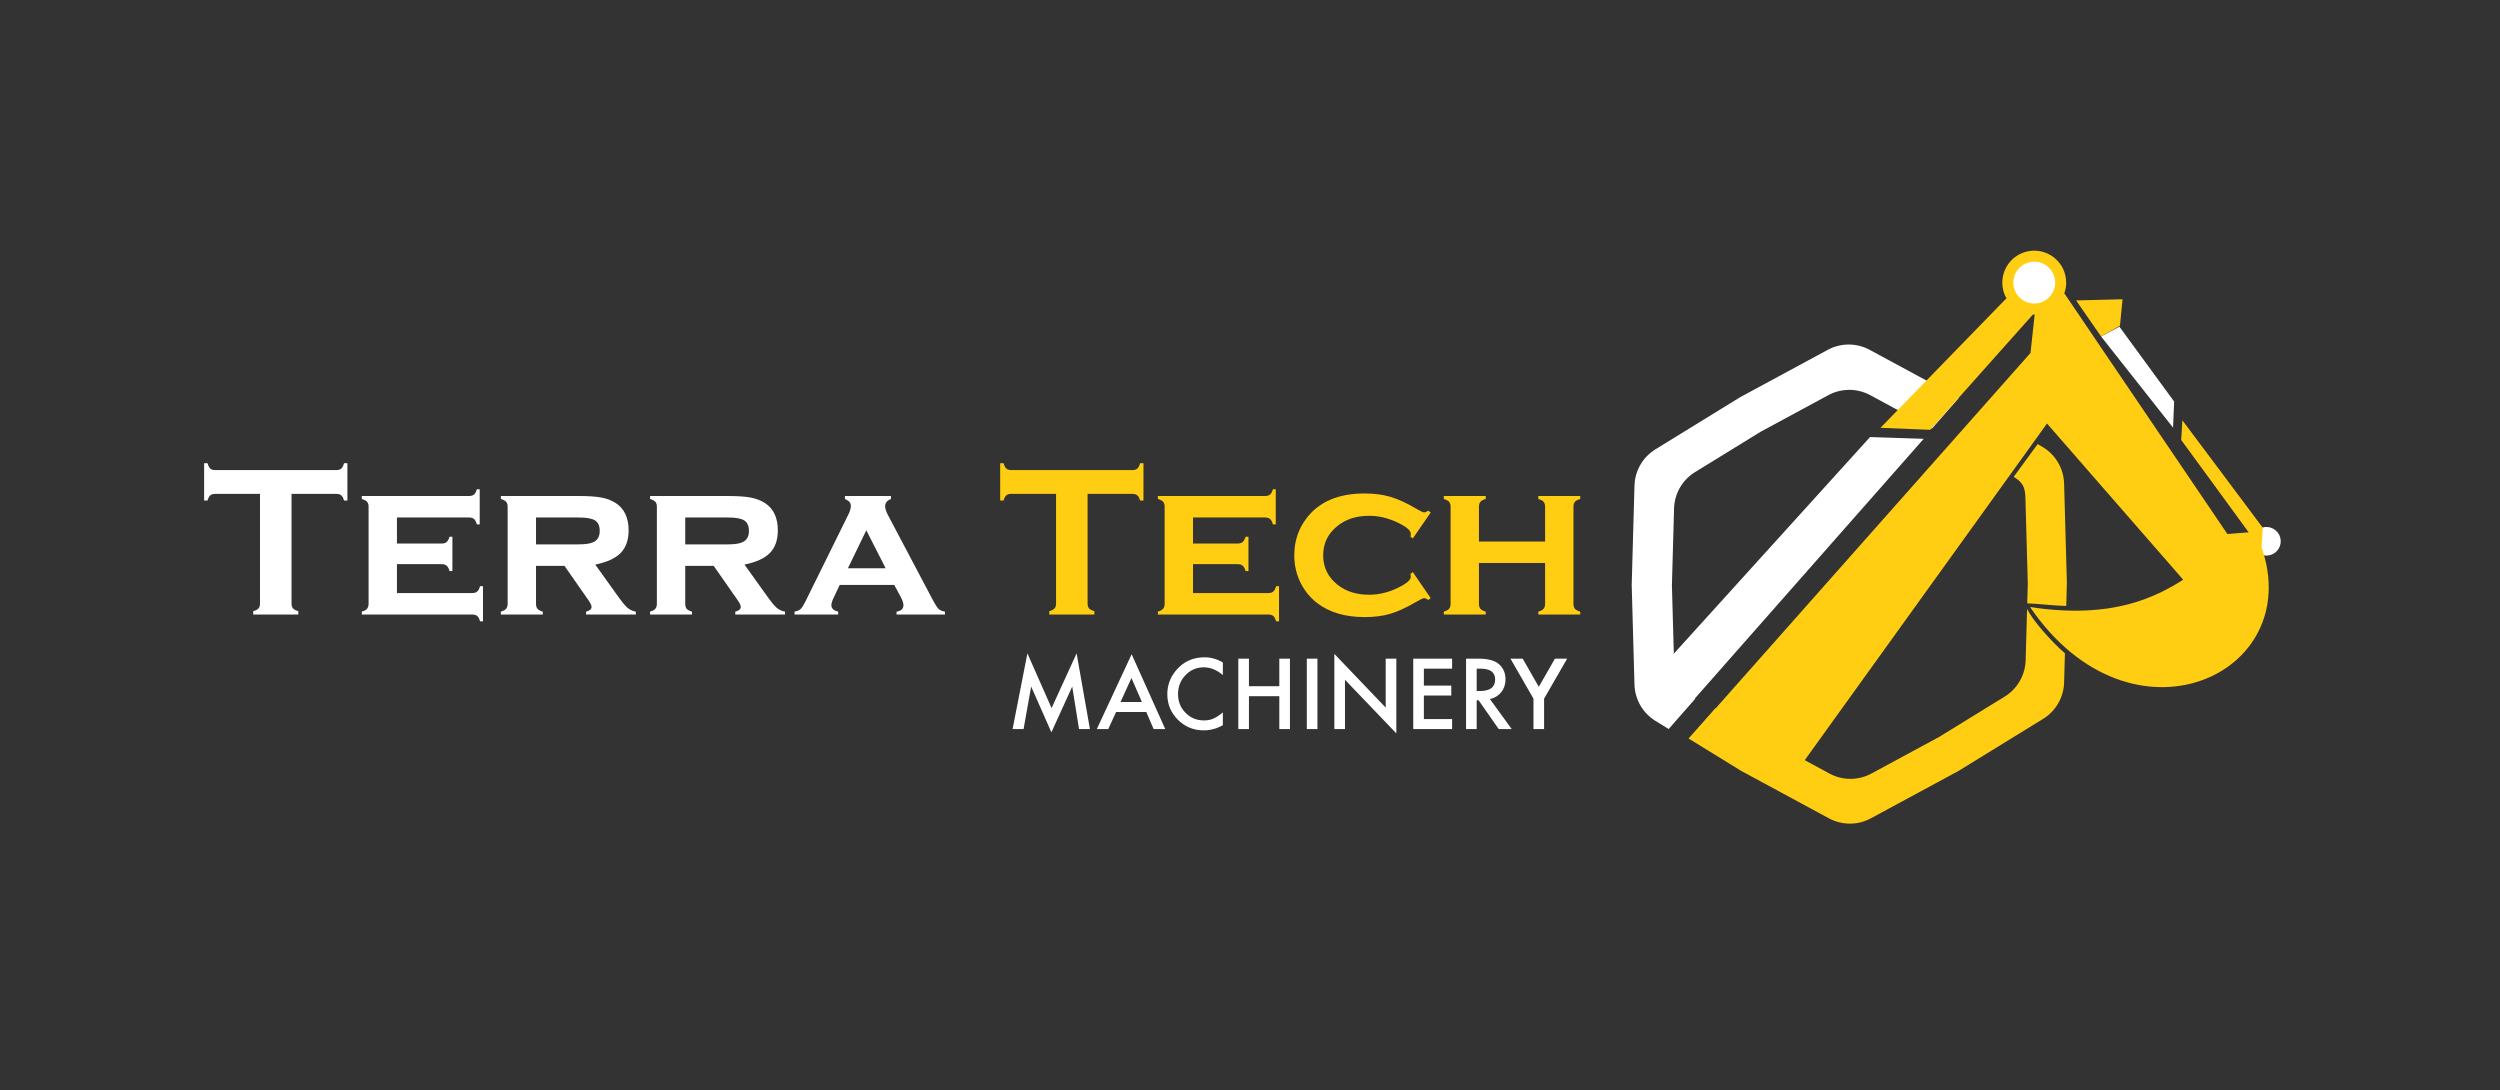 <?xml version="1.0" encoding="UTF-8"?>
<svg xmlns="http://www.w3.org/2000/svg" width="1135" height="495" viewBox="0 0 1135 495" fill="none">
  <rect x="0" y="0" width="1135" height="495" fill="#333333" stroke="none"/>
  <rect width="1135" height="495" fill="transparent"></rect>
  <path d="M132.359 224.227V273.955C132.359 274.948 132.584 275.701 133.032 276.213C133.48 276.726 134.281 277.142 135.434 277.463V279H114.966V277.463C116.12 277.142 116.92 276.726 117.369 276.213C117.817 275.701 118.041 274.948 118.041 273.955V224.227H97.669C96.709 224.227 95.972 224.451 95.459 224.899C94.947 225.316 94.531 226.1 94.21 227.254H92.673V210.293H94.21C94.562 211.478 94.979 212.295 95.459 212.743C95.972 213.192 96.709 213.416 97.669 213.416H152.683C153.676 213.416 154.429 213.192 154.941 212.743C155.454 212.295 155.87 211.478 156.191 210.293H157.728V227.254H156.191C155.87 226.1 155.454 225.316 154.941 224.899C154.429 224.451 153.676 224.227 152.683 224.227H132.359ZM180.214 256.13V269.246H214.375C215.368 269.246 216.121 269.022 216.633 268.574C217.178 268.125 217.61 267.309 217.931 266.123H219.276V282.075H217.931C217.642 280.954 217.226 280.153 216.682 279.673C216.137 279.224 215.368 279 214.375 279H164.262V277.655C165.384 277.366 166.168 276.95 166.617 276.405C167.097 275.861 167.337 275.092 167.337 274.099V230.088C167.337 229.095 167.113 228.343 166.665 227.83C166.216 227.318 165.416 226.885 164.262 226.533V225.188H212.886C213.911 225.188 214.68 224.963 215.192 224.515C215.737 224.066 216.169 223.266 216.489 222.113H217.787V238.064H216.489C216.169 236.879 215.737 236.062 215.192 235.614C214.68 235.165 213.911 234.941 212.886 234.941H180.214V246.761H200.49C201.483 246.761 202.235 246.536 202.748 246.088C203.292 245.639 203.741 244.839 204.093 243.686H205.391V259.253H204.093C203.773 258.1 203.341 257.299 202.796 256.85C202.283 256.37 201.515 256.13 200.49 256.13H180.214ZM243.348 256.898V274.099C243.348 275.092 243.572 275.861 244.02 276.405C244.469 276.918 245.269 277.35 246.423 277.703V279H227.396V277.655C228.517 277.366 229.302 276.95 229.75 276.405C230.231 275.861 230.471 275.092 230.471 274.099V230.088C230.471 229.095 230.247 228.343 229.798 227.83C229.35 227.318 228.549 226.885 227.396 226.533V225.188H262.662C267.243 225.188 270.734 225.428 273.137 225.908C275.539 226.357 277.685 227.189 279.575 228.407C283.451 230.937 285.389 235.069 285.389 240.803C285.389 245.159 284.187 248.57 281.785 251.037C279.415 253.471 275.571 255.233 270.254 256.322L280.44 270.544C282.297 273.17 283.771 274.964 284.86 275.925C285.981 276.854 287.246 277.446 288.656 277.703V279H266.074V277.703C267.739 277.254 268.572 276.534 268.572 275.541C268.572 274.836 268.06 273.763 267.035 272.321L256.272 256.898H243.348ZM243.348 247.145H262.758C265.705 247.145 267.883 246.825 269.293 246.184C271.279 245.319 272.272 243.605 272.272 241.043C272.272 238.769 271.567 237.183 270.158 236.286C268.78 235.389 266.314 234.941 262.758 234.941H243.348V247.145ZM311.094 256.898V274.099C311.094 275.092 311.318 275.861 311.766 276.405C312.215 276.918 313.015 277.35 314.169 277.703V279H295.142V277.655C296.263 277.366 297.048 276.95 297.496 276.405C297.977 275.861 298.217 275.092 298.217 274.099V230.088C298.217 229.095 297.993 228.343 297.544 227.83C297.096 227.318 296.295 226.885 295.142 226.533V225.188H330.408C334.989 225.188 338.48 225.428 340.883 225.908C343.285 226.357 345.431 227.189 347.321 228.407C351.197 230.937 353.135 235.069 353.135 240.803C353.135 245.159 351.933 248.57 349.531 251.037C347.161 253.471 343.317 255.233 338 256.322L348.186 270.544C350.044 273.17 351.517 274.964 352.606 275.925C353.727 276.854 354.992 277.446 356.402 277.703V279H333.82V277.703C335.485 277.254 336.318 276.534 336.318 275.541C336.318 274.836 335.806 273.763 334.781 272.321L324.018 256.898H311.094ZM311.094 247.145H330.504C333.451 247.145 335.629 246.825 337.039 246.184C339.025 245.319 340.018 243.605 340.018 241.043C340.018 238.769 339.313 237.183 337.904 236.286C336.526 235.389 334.06 234.941 330.504 234.941H311.094V247.145ZM405.986 265.547H381.242L378.455 271.409C377.783 272.818 377.446 273.923 377.446 274.724C377.446 276.261 378.471 277.238 380.521 277.655V279H360.726V277.655C361.943 277.463 362.84 277.094 363.417 276.55C364.025 276.005 364.73 274.932 365.531 273.33L385.182 233.548C385.919 232.042 386.287 230.729 386.287 229.608C386.287 228.295 385.39 227.27 383.596 226.533V225.188H404.497V226.533C402.735 227.238 401.854 228.327 401.854 229.8C401.854 230.857 402.254 232.154 403.055 233.692L423.427 272.273C424.548 274.388 425.429 275.765 426.07 276.405C426.71 277.014 427.687 277.446 429.001 277.703V279H407.043V277.703C409.125 277.35 410.166 276.373 410.166 274.772C410.166 273.779 409.766 272.546 408.965 271.072L405.986 265.547ZM402.094 258.004L393.302 240.755L384.942 258.004H402.094Z" fill="white"></path>
  <path d="M493.768 224.227V273.955C493.768 274.948 493.992 275.701 494.44 276.213C494.889 276.726 495.69 277.142 496.843 277.463V279H476.375V277.463C477.528 277.142 478.329 276.726 478.777 276.213C479.225 275.701 479.45 274.948 479.45 273.955V224.227H459.078C458.117 224.227 457.38 224.451 456.868 224.899C456.355 225.316 455.939 226.1 455.618 227.254H454.081V210.293H455.618C455.971 211.478 456.387 212.295 456.868 212.743C457.38 213.192 458.117 213.416 459.078 213.416H514.091C515.084 213.416 515.837 213.192 516.35 212.743C516.862 212.295 517.279 211.478 517.599 210.293H519.136V227.254H517.599C517.279 226.1 516.862 225.316 516.35 224.899C515.837 224.451 515.084 224.227 514.091 224.227H493.768ZM541.622 256.13V269.246H575.784C576.777 269.246 577.529 269.022 578.042 268.574C578.586 268.125 579.019 267.309 579.339 266.123H580.684V282.075H579.339C579.051 280.954 578.634 280.153 578.09 279.673C577.545 279.224 576.777 279 575.784 279H525.671V277.655C526.792 277.366 527.577 276.95 528.025 276.405C528.505 275.861 528.746 275.092 528.746 274.099V230.088C528.746 229.095 528.521 228.343 528.073 227.83C527.625 227.318 526.824 226.885 525.671 226.533V225.188H574.294C575.319 225.188 576.088 224.963 576.6 224.515C577.145 224.066 577.577 223.266 577.898 222.113H579.195V238.064H577.898C577.577 236.879 577.145 236.062 576.6 235.614C576.088 235.165 575.319 234.941 574.294 234.941H541.622V246.761H561.898C562.891 246.761 563.644 246.536 564.156 246.088C564.701 245.639 565.149 244.839 565.502 243.686H566.799V259.253H565.502C565.181 258.1 564.749 257.299 564.204 256.85C563.692 256.37 562.923 256.13 561.898 256.13H541.622ZM641.416 259.733L649.535 271.553L648.43 272.37C647.662 271.825 647.053 271.553 646.605 271.553C646.06 271.553 644.795 272.145 642.809 273.33C638.421 275.893 634.545 277.671 631.182 278.664C627.818 279.657 623.943 280.153 619.554 280.153C610.778 280.153 603.619 278.055 598.077 273.859C594.938 271.457 592.44 268.446 590.582 264.826C588.596 260.918 587.603 256.674 587.603 252.094C587.603 245.784 589.429 240.21 593.08 235.373C598.814 227.814 607.607 224.034 619.458 224.034C623.846 224.034 627.738 224.531 631.134 225.524C634.561 226.517 638.453 228.295 642.809 230.857C644.795 232.042 646.06 232.635 646.605 232.635C647.053 232.635 647.662 232.363 648.43 231.818L649.535 232.683L641.416 244.454L640.359 243.686C640.391 243.301 640.423 243.061 640.455 242.965C640.487 242.677 640.503 242.468 640.503 242.34C640.503 240.771 638.341 238.993 634.016 237.007C629.916 235.117 625.784 234.172 621.62 234.172C615.791 234.172 610.986 235.71 607.206 238.785C602.882 242.244 600.72 246.68 600.72 252.094C600.72 257.539 602.882 261.991 607.206 265.451C611.018 268.494 615.823 270.015 621.62 270.015C626.169 270.015 630.701 268.878 635.218 266.604C638.741 264.81 640.503 263.241 640.503 261.895C640.503 261.831 640.455 261.383 640.359 260.55L641.416 259.733ZM701.474 255.601H671.445V274.099C671.445 275.092 671.669 275.861 672.117 276.405C672.566 276.918 673.367 277.35 674.52 277.703V279H655.493V277.655C656.614 277.366 657.399 276.95 657.848 276.405C658.328 275.861 658.568 275.092 658.568 274.099V230.088C658.568 229.095 658.344 228.343 657.896 227.83C657.447 227.318 656.646 226.885 655.493 226.533V225.188H674.52V226.533C673.367 226.853 672.566 227.286 672.117 227.83C671.669 228.343 671.445 229.095 671.445 230.088V245.848H701.474V230.088C701.474 229.095 701.25 228.343 700.801 227.83C700.385 227.318 699.584 226.885 698.399 226.533V225.188H717.426V226.533C716.273 226.853 715.472 227.286 715.023 227.83C714.575 228.343 714.351 229.095 714.351 230.088V274.099C714.351 275.092 714.575 275.861 715.023 276.405C715.472 276.918 716.273 277.35 717.426 277.703V279H698.399V277.655C699.52 277.366 700.305 276.95 700.753 276.405C701.234 275.861 701.474 275.092 701.474 274.099V255.601Z" fill="#FFCD11"></path>
  <path d="M459.712 331L466.441 296.632L477.414 321.476L488.78 296.632L494.826 331H489.878L486.793 311.704L477.331 332.47L468.139 311.683L464.702 331H459.712ZM520.395 323.236H506.71L503.149 331H497.952L513.77 297.025L529.028 331H523.749L520.395 323.236ZM518.428 318.702L513.687 307.832L508.718 318.702H518.428ZM555.177 300.752V306.466C552.389 304.133 549.504 302.967 546.523 302.967C543.238 302.967 540.471 304.147 538.221 306.507C535.957 308.854 534.825 311.725 534.825 315.12C534.825 318.474 535.957 321.304 538.221 323.609C540.484 325.914 543.259 327.066 546.544 327.066C548.242 327.066 549.684 326.79 550.871 326.238C551.533 325.962 552.217 325.589 552.921 325.12C553.638 324.651 554.391 324.085 555.177 323.422V329.24C552.417 330.8 549.518 331.58 546.482 331.58C541.913 331.58 538.014 329.986 534.784 326.797C531.568 323.581 529.96 319.703 529.96 315.162C529.96 311.09 531.306 307.46 533.997 304.271C537.31 300.365 541.596 298.412 546.854 298.412C549.725 298.412 552.5 299.192 555.177 300.752ZM567.02 311.538H580.809V299.033H585.633V331H580.809V316.073H567.02V331H562.196V299.033H567.02V311.538ZM598.117 299.033V331H593.293V299.033H598.117ZM605.798 331V296.859L629.11 321.249V299.033H633.934V332.946L610.622 308.619V331H605.798ZM659.255 303.568H646.44V311.249H658.882V315.783H646.44V326.466H659.255V331H641.616V299.033H659.255V303.568ZM676.419 317.377L686.315 331H680.414L671.284 317.915H670.414V331H665.59V299.033H671.243C675.466 299.033 678.517 299.827 680.394 301.414C682.464 303.181 683.499 305.514 683.499 308.412C683.499 310.676 682.851 312.622 681.553 314.251C680.256 315.879 678.544 316.921 676.419 317.377ZM670.414 313.712H671.947C676.515 313.712 678.799 311.966 678.799 308.474C678.799 305.203 676.577 303.568 672.133 303.568H670.414V313.712ZM696.191 317.191L685.756 299.033H691.305L698.613 311.808L705.942 299.033H711.491L701.015 317.191V331H696.191V317.191Z" fill="white"></path>
  <path d="M848.996 198.428L743.917 314.43L762.411 325.107L873.366 199.219L848.996 198.428Z" fill="white"></path>
  <path d="M742.056 220.468C742.244 213.723 745.821 207.528 751.568 203.992L790.053 180.315L829.801 158.824C835.736 155.615 842.89 155.615 848.825 158.824L888.573 180.315L889.236 180.723L877.111 194.559L849.079 179.402C843.144 176.193 835.99 176.193 830.055 179.402L799.307 196.027L769.536 214.343C763.789 217.879 760.212 224.074 760.024 230.819L759.047 265.759L760.024 300.7C760.212 307.445 763.789 313.64 769.536 317.176L769.621 317.228L757.575 330.975L751.568 327.279C745.821 323.744 742.244 317.549 742.056 310.804L740.793 265.636L742.056 220.468Z" fill="white"></path>
  <path d="M790.586 350.034L766.599 335.276L778.759 321.6L799.84 334.569L830.588 351.194C836.523 354.403 843.677 354.403 849.612 351.194L880.36 334.569L910.131 316.253C915.878 312.717 919.455 306.522 919.643 299.777L920.297 276.404C922.695 281.594 931.657 291.621 937.475 296.599L937.104 309.881C936.915 316.626 933.338 322.821 927.591 326.357L889.106 350.034L849.358 371.525C843.423 374.734 836.269 374.734 830.334 371.525L790.586 350.034Z" fill="#FFCD11"></path>
  <path d="M938.075 275.11L938.366 264.713L937.104 219.545C936.915 212.801 933.338 206.605 927.591 203.07L925.092 201.627L914.221 216.455C919.44 219.666 919.496 222.568 919.604 228.126C919.615 228.688 919.626 229.277 919.643 229.896L920.62 264.837L920.366 273.927C922.986 274.016 925.877 274.261 928.768 274.506C931.996 274.78 935.224 275.054 938.075 275.11Z" fill="#FFCD11"></path>
  <path d="M987.058 182.298L986.571 194.141L953.886 152.754L962.216 148.325L987.058 182.298Z" fill="white"></path>
  <circle cx="1028.95" cy="245.743" r="6.5" transform="rotate(-60 1028.95 245.743)" fill="white"></circle>
  <path d="M853.728 194.232L876.299 195.138L922.937 142.798C923.206 142.809 923.475 142.812 923.743 142.808L921.851 160.239L774.313 326.783L815.449 350.533L929.337 192.274L991.163 263.187C979.678 270.413 959.825 281.467 921.648 275.592C967.551 343.086 1047.03 306.415 1026.76 248.524L1027.3 239.595L990.803 190.811L990.267 199.739L1020.9 241.676L1011.23 242.439L937.351 133.392L937.158 133.305C939.553 126.805 936.997 119.331 930.794 115.75C923.859 111.746 914.991 114.122 910.987 121.057C908.308 125.697 908.485 131.202 910.972 135.536L910.549 135.816L853.728 194.232Z" fill="#FFCD11"></path>
  <path d="M942.547 136.392L953.886 152.754L962.466 147.892L963.636 135.866L942.547 136.392Z" fill="#FFCD11"></path>
  <circle cx="923.544" cy="128.307" r="9.5" transform="rotate(-60 923.544 128.307)" fill="white"></circle>
</svg>
